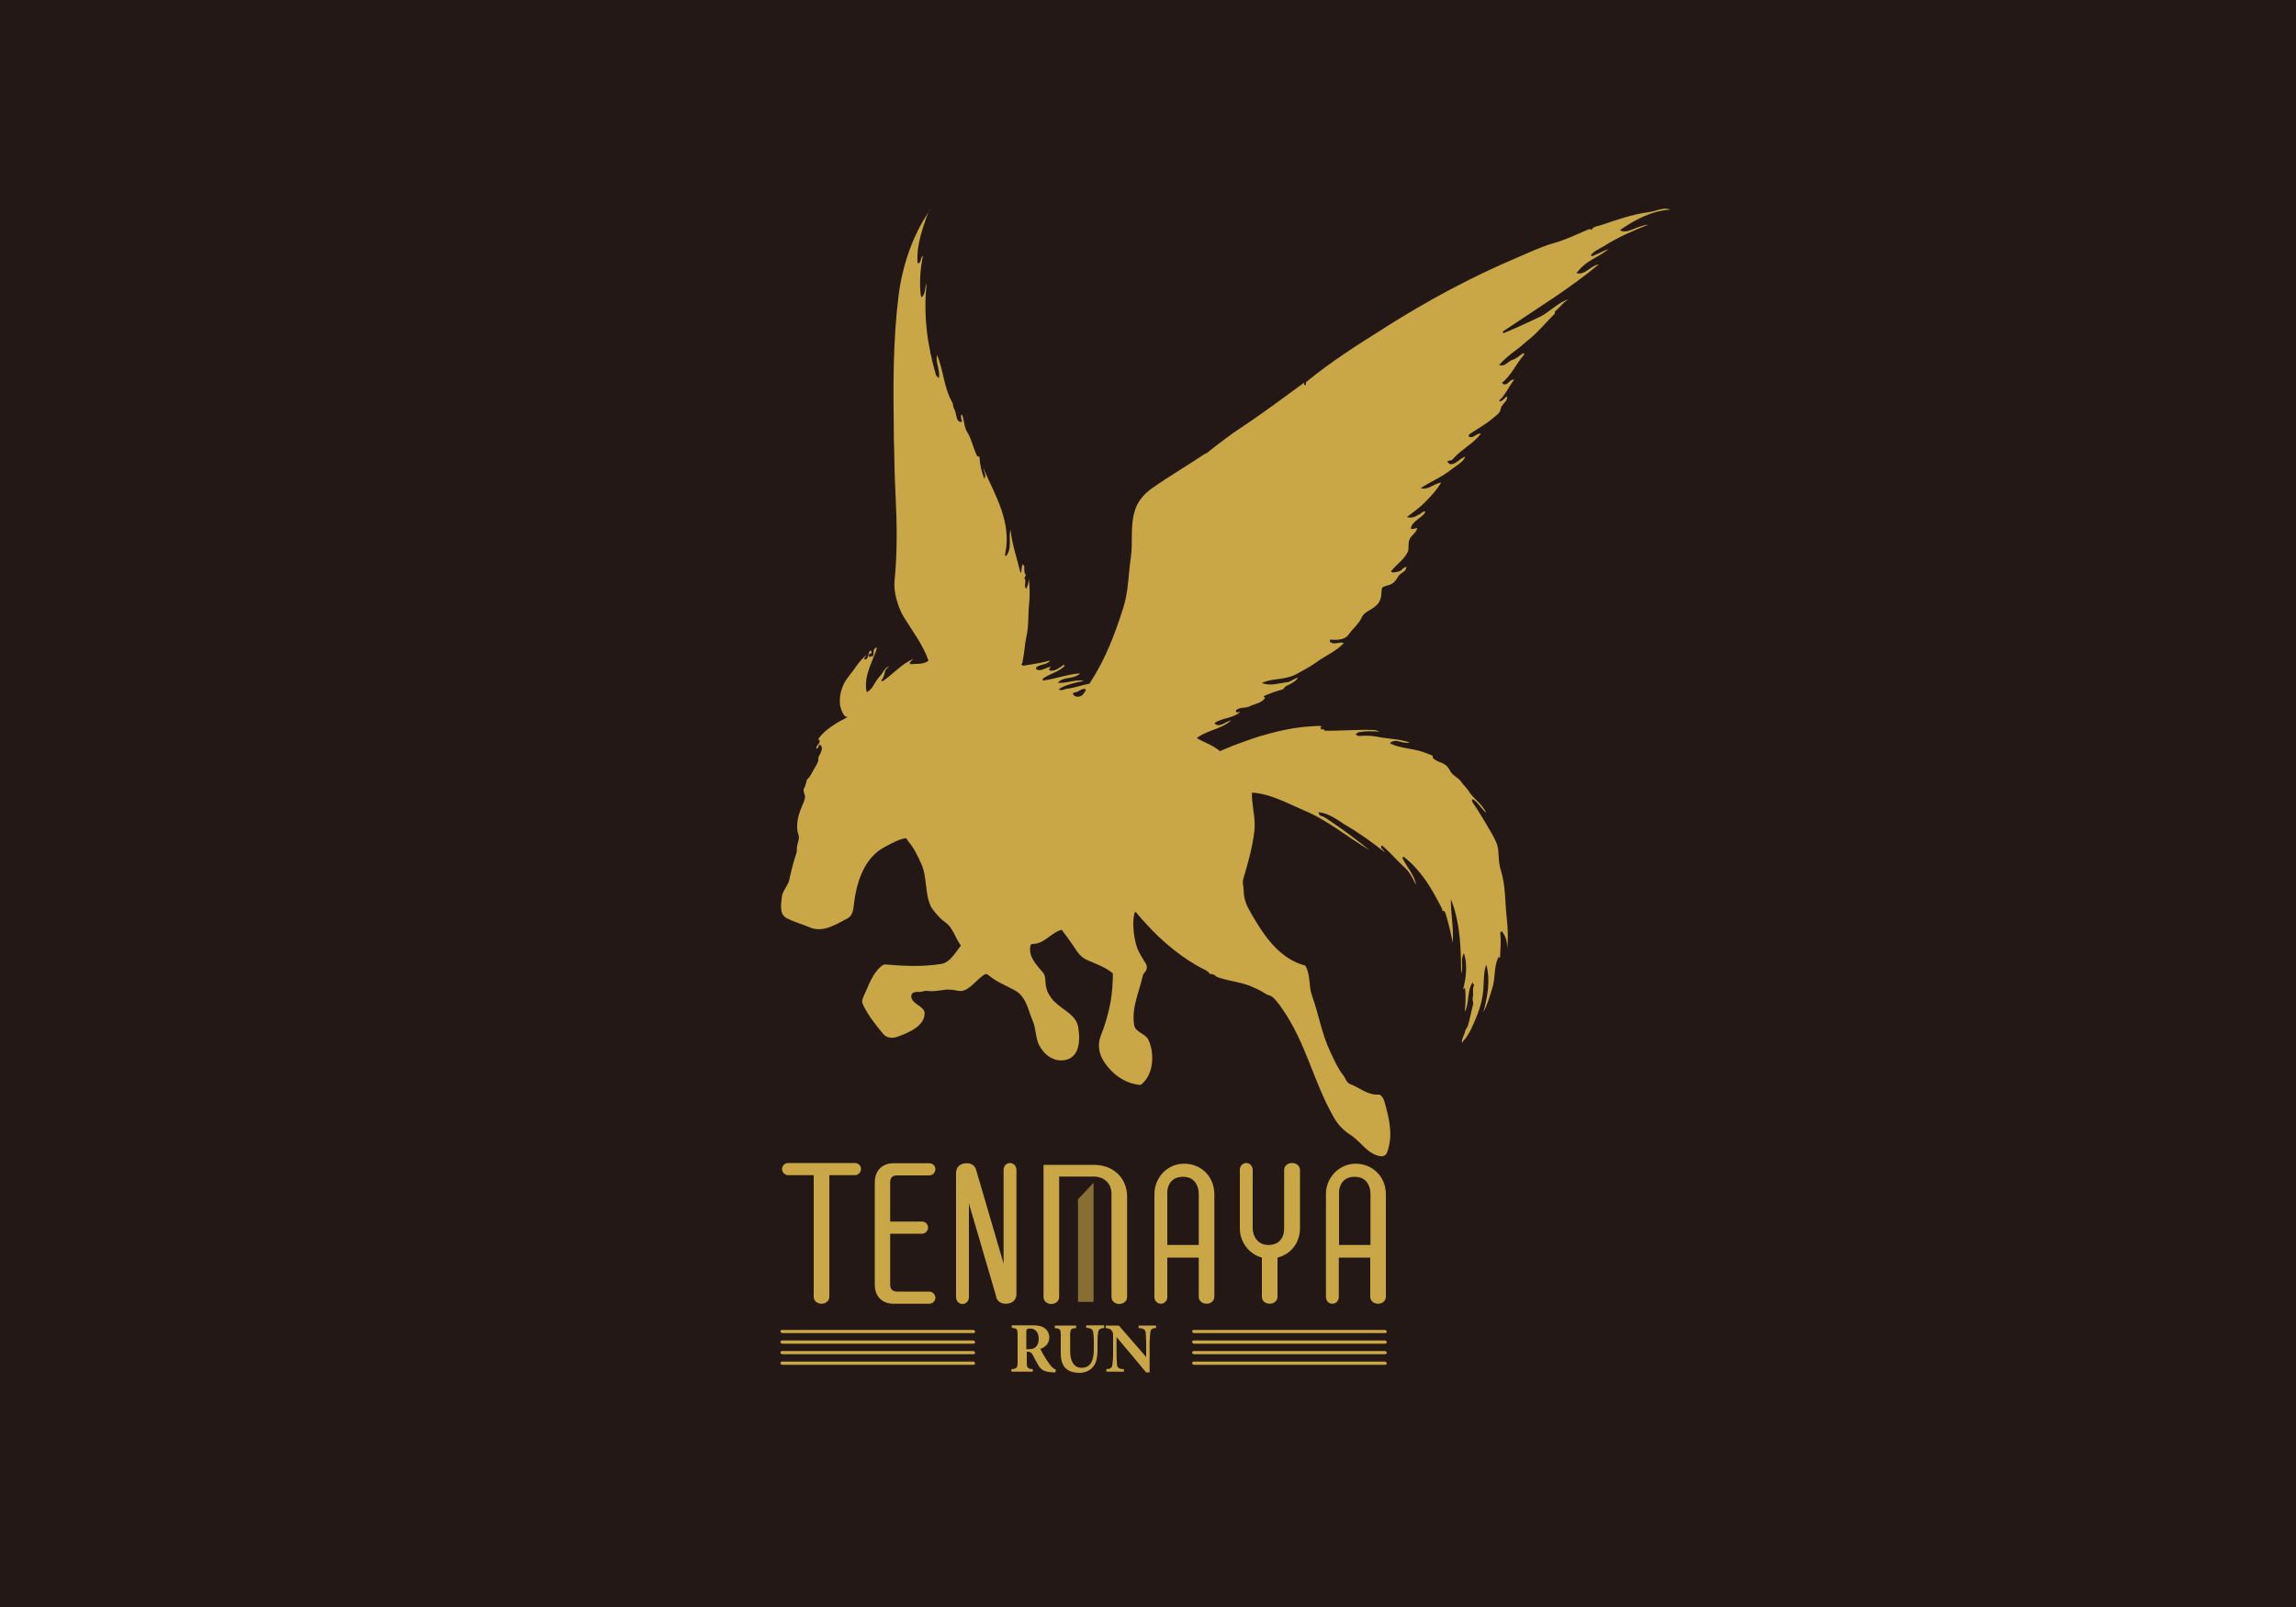 <?xml version="1.0" encoding="UTF-8"?><svg id="b" xmlns="http://www.w3.org/2000/svg" viewBox="0 0 100 70"><defs><style>.d{opacity:.6;}.e{fill:#c9a746;}.f{fill:#231815;}.g{fill:#ed86b3;}</style></defs><g id="c"><rect class="f" width="100" height="70"/><path class="e" d="M69.81,10.75c.64-.41,1.29-.69,1.97-.96-.15,0-.3.07-.44.11-.22.07-.58.29-.78.12.65-.45,1.38-.84,2.19-.89-.32-.12-.61.07-.93.11-.73.09-1.41.34-2.1.57-.13.04-.33.05-.41.21-.03-.05-.08-.04-.12-.03-.52.22-1.01.46-1.55.61-.55.16-1.04.4-1.56.62-2.03.86-3.86,1.85-5.78,3.06-.01,0-.03.02-.04.03-1.2.75-2.28,1.44-3.37,2.33-.03.03.02.13-.05.14-.05,0-.03-.06-.04-.11-.94.68-1.86,1.38-2.84,2.02-.35.23-.67.48-1,.73-.13.1-.26.2-.39.31l-.11.05c-.77.52-1.54.96-2.33,1.52-.35.26-.61.59-.72,1-.19.66-.06,1.33-.16,2.01-.11.73-.1,1.44-.32,2.14-.36,1.15-.78,2.25-1.43,3.25-.02.03-.03.05-.05.08-.33.06-.64.18-.98.22-.11.01-.24.12-.36.02.27-.17.59-.25.9-.32.07,0,.13-.03.19-.04-.22-.05-.43,0-.64.04-.16.03-.32.06-.49.04.01-.01.02-.02.04-.04.26-.24.68-.1.93-.37-.54.04-1.04.23-1.58.31-.06.02-.05-.08-.03-.09.32-.21.68-.28.95-.55,0,0-.04-.05-.07-.03-.17.12-.35.27-.57.24-.03,0-.06-.04-.04-.07.02-.04.05-.06.08-.09-.22,0-.42.22-.64.11-.01,0-.02-.09,0-.1.19-.14.46-.09.6-.29-.38.11-.77.16-1.18.23-.02,0-.05-.04-.08-.07.06-.02.05-.1.06-.13.08-.38.09-.73.17-1.1.1-.44.06-.91.11-1.37.04-.37.03-.75-.01-1.13-.01.16-.04.31-.12.45-.12-.15.04-.34-.08-.48.07-.02.02-.11.08-.12-.11-.11-.07-.27-.08-.4-.06.01-.03-.13-.06-.07-.08.11-.03.27-.1.39-.15-.63-.37-1.25-.44-1.9-.1.37.08.77-.17,1.13-.02.03-.07,0-.07-.03.32-1.39-.42-2.58-.94-3.77.01.15.15.3.04.45-.12-.3-.19-.6-.21-.93,0-.06-.09-.03-.1-.05-.08-.16-.13-.32-.19-.48-.07-.2-.13-.39-.25-.58-.14-.23-.12-.51-.22-.76-.14.11.08.33-.04.33-.25-.01-.18-.38-.31-.58-.04-.06-.03-.19-.07-.26-.38-.67-.38-1.4-.67-2.08-.07.35.15.67.08,1.01-.05-.04-.1-.08-.12-.12-.39-1.32-.56-2.65-.41-4-.1.19-.04.45-.21.59-.03.02-.05-.09-.05-.11-.06-.57-.02-1.13.1-1.69-.12.08-.07.24-.17.32-.03.02-.07,0-.07-.04-.01-.16,0-.33.01-.48.05-.46.18-.9.33-1.33.06-.18.12-.39.26-.53,0,0-1.11,1.37-1.42,3.76-.25,1.99-.24,4-.21,5.99,0,.19,0,.38.01.57.01.75.03,1.51.07,2.26.06,1.23.07,2.46-.05,3.64-.05.48.15,1.16.4,1.57.39.64.84,1.21,1.08,1.91-.22.17-.5.13-.77.15-.03,0-.06-.04-.04-.07.05-.07.1-.11.16-.16-.52.21-.86.64-1.34.97-.03.02-.08-.03-.07-.03.11-.12.14-.26.17-.41.02-.08.12-.14.18-.21-.22.07-.27.31-.43.46-.07.07-.11.15-.17.23-.1.17-.19.35-.38.44-.04-.15-.04-.29-.03-.44.04-.52.33-1.01.48-1.5-.24.03-.09.27-.2.4-.04-.1-.08.04-.12,0-.03-.02-.06-.05-.04-.07.03-.02.04-.15.12-.05-.01-.06.01-.16-.04-.15-.14.05-.05.3-.21.38-.04.02-.06,0-.08-.04.06-.04.07-.11.12-.16-.33.26-.52.62-.79.95-.06.07-.11.15-.16.23-.16.29-.24.61-.22.93,0,.23.21.72.36.57-.12.12-.29.16-.44.26-.35.22-.68.44-.9.79.02-.03.06-.06.08-.03.01.03.02.05.02.07.01.12-.18.19-.14.33.1-.03.1-.21.15-.18.2.12,0,.41-.05.51-.03.07,0,.17-.04.24-.05.13-.13.24-.2.37-.06.11-.09.17-.16.28-.02.02-.11.11-.12.14-.04.13-.05.24-.12.36-.02.03-.02.06-.02.1l.02.11c.06.1.05.2.01.31,0,0,0,.01,0,.02-.13.3-.27.62-.3.93-.01.16-.03.35.04.52.09.23-.09.45-.06.69,0,.12-.07.27-.11.41-.08.29-.16.57-.22.88-.05.27-.31.5-.33.78-.03.32-.12.73.22.91.02,0,.03.02.05.02.31.16.64.24.96.38.55.23,1.1-.11,1.6-.38.01,0,.03-.01.04-.02.19-.1.24-.34.26-.52.11-1.02.44-2.12,1.38-2.6.29-.15.55-.31.88-.37.05,0,.1.12.12.14.25.29.42.65.57.99.26.58.14,1.26.41,1.84.05.1.13.19.2.28.08.1.16.18.24.26.06.05.11.1.17.14.37.25.45.7.7,1.03-.25.31-.47.74-.86.8-.83.13-1.63.09-2.46.02-.04,0-.11.05-.15.08-.41.35-.55.86-.77,1.32-.03.07-.06.14-.06.22,0,.03,0,.06.02.09.22.49.55.9.9,1.32.15.18.41.2.62.12.49-.18,1.19-.47,1.18-1.03,0-.22-.31-.33-.47-.5-.07-.07-.11-.14-.11-.24,0-.17.19-.2.38-.18,0,0,.25-.06.28-.05.44.06.71-.08,1.05-.05.14,0,.32.06.44.06.42-.03.67-.51,1.06-.73.07-.04.15.03.18.06.36.3.8.45,1.17.67.19.11.31.28.41.47.13.26.2.56.32.83.15.33.11.71.27,1.04.22.44.66.77,1.16.66.63-.14.64-.89.55-1.43-.09-.54-.66-.73-1.02-1.1,0,0,0,0-.01,0-.2-.21-.34-.44-.38-.71-.03-.19,0-.41-.12-.56-.29-.35-.65-.69-.55-1.18.02-.09.13-.07.19-.08.46-.05.72-.49,1.17-.61.23.3.44.59.66.93.12.18.28.32.48.4.38.17.77.3,1.09.57,0,.41-.03.83-.1,1.24-.09.5-.24,1.01-.43,1.49-.14.34-.09.76.14,1.11.37.57.94.97,1.6,1.02.6-.45.61-1.44.32-2-.12-.23-.55-.3-.6-.6-.06-.36-.02-.69.06-1.02.09-.38.23-.76.32-1.16.02-.08.1-.14.14-.21.04-.08.04-.2,0-.27-.18-.3-.37-.57-.45-.9-.09-.36-.13-.71-.1-1.08.01-.08.02-.16.04-.24,0-.04.05-.07.07-.04.08.1.16.19.24.28.61.7,1.27,1.3,1.99,1.78.23.15.47.3.72.42.11.05.22.12.29.23.06-.08.11.04.16,0,.06.09.16.12.25.15.48.15.99.19,1.44.4.18.08.37.16.55.29.07.05.19.06.26.11.19.14.31.32.45.52,1.08,1.54,1.37,3.22,2.29,4.8.17.29.41.53.69.71.47.3.73.82,1.28.93.08.02.26,0,.31-.13.3-.76.1-1.55-.12-2.3-.04-.12-.15-.26-.23-.25-.5.03-.82-.3-1.25-.46-.15-.05-.2-.26-.31-.4-.23-.29-.37-.63-.53-.96-.39-.8-.52-1.67-.82-2.5-.15-.42-.05-.89-.29-1.3-1.03-.27-1.68-1.13-2.21-2.02-.09-.14-.16-.28-.24-.42-.14-.24-.23-.53-.23-.8,0-.18-.08-.37-.01-.57.2-.67.38-1.32.47-2.02.06-.46-.05-.9-.09-1.35-.01-.12-.02-.23-.01-.35,0,0,.1,0,.07,0,.44.04.85.18,1.25.35.31.13.62.28.92.41,1.05.43,1.91,1.17,2.89,1.75-.54-.43-1.07-.84-1.67-1.24-.16-.1-.29-.22-.48-.27-.04-.01-.08-.09-.08-.15.45.04.79.32,1.16.55.62.36,1.17.76,1.72,1.19-.03-.09-.16-.14-.16-.24,0-.03.04-.06.07-.03.35.3.62.63.96.94.23.2.35.49.5.76-.08-.45-.41-.77-.6-1.18-.01-.02.04-.06.07-.04.71.56,1.16,1.29,1.56,2.07.05.1.14.22.11.35-.01-.04.01-.08.04-.08.07.01.09.1.11.16.02.07.04.14.06.2.1.35.18.7.24,1.04.03-.35,0-.69-.03-1.04-.03-.28-.05-.57-.05-.86.12.28.2.57.26.86.17.78.18,1.59.19,2.38.11-.29-.05-.61.12-.89.16.48.1,1.07-.04,1.58.03-.03.06-.05.08-.08.06.35.02.7,0,1.05.21-.4.08-.89.34-1.28.01-.02,0,.09.07.11-.11.18-.01.38-.07.57-.02.08.04.18.02.28-.09.33-.14.65-.24.97-.03.05-.09.12-.1.17-.03.17-.15.34-.15.48,0,.12.07-.04.08-.05.15-.15.26-.37.34-.53.24-.52.46-1.05.51-1.64.04-.38,0-.76.13-1.13.2.67.05,1.4-.12,2.06.18-.32.27-.67.38-1.02.15-.44.06-.93.27-1.36.01-.03.06,0,.07.04.01-.37.06-.72.01-1.1,0-.02.04-.05.07-.08.21.27.25.56.23.84.05-.46.04-.91-.01-1.36h0c-.09-.73-.04-1.44-.27-2.16-.09-.27-.08-.59-.11-.88-.03-.24-.16-.49-.3-.73-.27-.47-.52-.89-.83-1.35,0,0-.01-.03-.01-.05,0-.03.02-.07.04-.05.03.01.05.03.08.05.19.15.31.38.5.54-.09-.21-.25-.38-.41-.54-.14-.14-.28-.28-.38-.45-.08-.13-.2-.21-.28-.34-.13-.21-.4-.29-.5-.5-.03-.06-.08-.13-.12-.18-.16-.2-.45-.19-.63-.38-.02-.02,0-.1-.01-.1-.14-.06-.27-.11-.41-.16-.47-.17-1-.15-1.45-.38.03-.04.06-.07.1-.08.09-.04.2-.03.31,0,.15.04.31.08.44.04-.04-.02-.09-.03-.13-.04-.42-.12-.85-.12-1.29-.21-.25-.05-.51-.05-.77-.03-.06,0-.11-.03-.16-.07.05-.05.12-.1.16-.1.29-.05.59-.04.89-.02-.08-.03-.16-.07-.25-.07-.71-.03-1.43.04-2.14.03-.02,0-.03-.05-.05-.07-.01-.02-.05,0-.07.03-.03-.03-.05-.05-.08-.08.03-.01.08-.08.04-.08-.15-.02-.3,0-.44.01-.77.04-1.52.22-2.26.44-.23.07-.45.15-.67.23-.35.12-.69.26-1.04.41-.21-.19-.45-.29-.7-.41-.11-.05-.21-.1-.31-.16.46-.35,1.07-.38,1.5-.77-.24.04-.52.36-.73.12.34-.24.81-.2,1.13-.49-.1,0-.18.07-.19-.04,0-.06.09-.09.15-.11.14-.05.3-.02.44-.09.23-.12.52-.13.68-.37,0,0-.04-.04-.07-.07.26-.12.52-.22.81-.29.08-.02.1-.11.17-.15.1-.05.21-.1.31-.17.09-.05.16-.11.21-.21-.17.06-.32.18-.47.21,0,0-.01,0-.01,0-.36.04-.73.18-1.09.03.03-.01.06-.02.09-.04.45-.17.96-.1,1.4-.34.31-.17.59-.31.88-.52.41-.3.86-.47,1.2-.84-.2-.08-.42.11-.6-.05-.02-.02-.02-.11.03-.1.29.03.63,0,.77-.21.19-.27.46-.48.58-.76.12-.28.55-.34.74-.64.12-.18.11-.37.13-.59.01-.11.19-.14.33-.18.18-.05.31-.22.38-.36.1-.18.36-.2.36-.43-.13.02-.19.15-.29.19-.1.03-.21.06-.32.05-.03,0-.06-.04-.04-.07.25-.29.58-.52.72-.83.05-.12,0-.33.06-.5.06-.21.3-.3.35-.53-.13.01-.34.13-.26-.07.12-.27.44-.36.61-.62,0-.01-.03-.05-.07-.03-.22.14-.47.34-.73.24.28-.22.58-.42.82-.68.25-.25.49-.52.67-.82-.3.03-.58.35-.89.24.45-.29.94-.49,1.36-.83.21-.17.47-.28.58-.54-.27.08-.57.54-.78.22-.03-.05.18-.03.24-.11.18-.22.41-.38.62-.55.22-.17.44-.34.6-.57-.18-.01-.3.19-.48.16-.06-.01-.05-.09-.04-.11.36-.25.71-.43,1.04-.71.14-.12.32-.23.34-.4.03-.24.33-.32.27-.56-.09.09-.18.18-.29.23-.01.01-.06-.04-.03-.06.28-.26.41-.61.64-.89-.2-.04-.25.24-.45.2-.03,0-.06-.05-.08-.07.42-.33.61-.83.96-1.22.03-.02-.02-.07-.03-.07-.16.1-.3.24-.46.29-.21.06-.34.32-.6.23.22-.24.47-.46.75-.66.17-.12.3-.25.45-.37.22-.17.42-.36.6-.55.21-.22.41-.44.62-.65.02-.02,0-.09.02-.11.22-.17.36-.41.6-.53-.5.15-.84.58-1.3.79-.37.17-.72.34-1.09.5-.15.07-.3.13-.45.19-.02,0-.06-.05-.03-.07.06-.04.12-.09.19-.13,1.41-.95,2.73-1.75,3.98-2.79-.35.04-.61.5-.97.37.09-.09.16-.19.25-.27.35-.33.8-.47,1.16-.78-.25.1-.48.22-.73.32-.02,0-.06-.04-.03-.07.12-.15.27-.2.42-.3ZM46.8,30.16c.17,0,.29-.17.44-.15.12.02,0,.14-.05.21-.08.15-.39.19-.46,0,0-.02.04-.06.07-.06Z"/><path class="g" d="M64.61,40.04c.03-.18.06-.36.07-.54,0,.02,0,.03,0,.05-.02.16-.04.32-.06.49Z"/><g class="d"><polygon class="e" points="46.95 52.24 46.95 56.71 47.63 56.71 47.63 51.52 46.95 52.24"/></g><path class="e" d="M37.22,50.66h-2.89c-.15,0-.27.12-.27.26s.12.27.27.27h1.11v5.3c0,.17.15.3.34.3s.34-.13.34-.3v-5.3h1.11c.15,0,.27-.12.27-.27s-.12-.26-.27-.26Z"/><path class="e" d="M40.47,56.26h-1.38c-.17,0-.32-.06-.32-.31v-2.21h1.38c.15,0,.27-.12.27-.27s-.12-.26-.27-.26h-1.38v-1.7c0-.26.14-.31.32-.31h1.38c.15,0,.27-.12.27-.27s-.12-.26-.27-.26h-1.56c-.44,0-.81.28-.81.84v4.44c0,.57.37.84.81.84h1.56c.15,0,.27-.12.27-.26s-.12-.27-.27-.27Z"/><path class="e" d="M43.38,56.48c.05.2.21.31.42.31.33,0,.47-.2.47-.42v-5.41c0-.16-.12-.3-.28-.3s-.28.13-.28.3v4.08l-1.19-4.06c-.05-.2-.2-.31-.41-.31-.33,0-.47.2-.47.42v5.41c0,.17.12.3.28.3s.28-.13.28-.3v-4.08l1.19,4.06Z"/><path class="e" d="M47.64,51.25h-1.51v5.25c0,.17-.15.3-.34.3s-.34-.13-.34-.3v-5.76h2.19c.87,0,1.45.59,1.45,1.39v4.37c0,.17-.15.3-.34.3s-.34-.13-.34-.3v-4.49c0-.54-.41-.76-.76-.76Z"/><path class="e" d="M51.57,50.69c-.74,0-1.29.62-1.29,1.32v4.48c0,.17.12.3.28.3s.28-.13.28-.3v-1.71h1.37v1.71c0,.17.15.3.34.3s.34-.13.34-.3v-4.46c0-.79-.58-1.34-1.32-1.34ZM52.21,54.23h-1.37v-2.29c0-.24.13-.68.68-.68s.69.45.69.74v2.23Z"/><path class="e" d="M56.27,50.66c-.19,0-.34.13-.34.3v2.56c0,.3-.14.71-.69.71-.52,0-.68-.47-.68-.71v-2.56c0-.16-.12-.3-.28-.3s-.28.13-.28.3v2.55c0,.59.4,1.12.96,1.27v1.71c0,.17.15.3.34.3s.34-.13.34-.3v-1.71c.57-.14.98-.63.98-1.29v-2.53c0-.16-.15-.3-.34-.3Z"/><path class="e" d="M59.05,50.69c-.74,0-1.3.62-1.3,1.32v4.48c0,.17.12.3.28.3s.28-.13.28-.3v-1.71h1.37v1.71c0,.17.15.3.34.3s.34-.13.34-.3v-4.46c0-.79-.59-1.34-1.32-1.34ZM59.69,54.23h-1.37v-2.29c0-.24.13-.68.68-.68s.69.45.69.74v2.23Z"/><path class="e" d="M45.95,59.78s-.06,0-.09,0c-.39-.02-.51-.11-.63-.3-.08-.13-.16-.29-.25-.46-.05-.1-.11-.13-.2-.14h-.06v.45c0,.25.03.29.26.31v.11h-.93v-.11c.23-.02.27-.05.27-.31v-1.19c0-.25-.03-.28-.25-.3v-.11h.87c.27,0,.43.03.55.12.12.08.21.22.21.41,0,.27-.18.42-.39.5.04.09.16.3.25.44.11.17.18.27.24.33.07.07.12.11.19.13l-.02.1ZM44.79,58.77c.13,0,.24-.02.3-.08.11-.09.15-.21.15-.37,0-.33-.19-.45-.37-.45-.08,0-.12.01-.14.03-.02.02-.03.05-.03.12v.75h.08Z"/><path class="e" d="M48.09,57.85c-.17,0-.25.07-.26.18-.02.1-.03.21-.03.43v.34c0,.33-.05.59-.22.77-.14.15-.35.23-.57.23-.2,0-.4-.04-.55-.16-.18-.14-.26-.36-.26-.73v-.73c0-.29-.03-.31-.26-.33v-.11h.93v.11c-.23.02-.26.04-.26.33v.67c0,.46.17.73.5.73.37,0,.53-.28.53-.8v-.33c0-.22-.02-.34-.03-.43-.02-.11-.09-.17-.3-.18v-.11h.78v.11Z"/><path class="e" d="M50.35,57.85c-.17,0-.23.05-.25.19,0,.1-.03.24-.03.51v1.23h-.15l-1.29-1.54h0v.7c0,.27.02.41.02.5.02.14.07.19.3.2v.11h-.76v-.11c.17-.01.24-.06.26-.19.01-.1.03-.24.03-.51v-.65c0-.2,0-.26-.06-.33-.06-.07-.13-.1-.26-.11v-.11h.57l1.18,1.36h.01v-.54c0-.27-.02-.42-.02-.51-.02-.13-.08-.19-.31-.2v-.11h.76v.11Z"/><path class="e" d="M42.4,58.07h-8.34s-.07-.03-.07-.07.03-.07.07-.07h8.34s.07.03.07.07-.03.07-.07.07Z"/><path class="e" d="M42.4,58.53h-8.34s-.07-.03-.07-.07.03-.07.07-.07h8.34s.07.03.07.07-.03.07-.07.07Z"/><path class="e" d="M42.4,58.99h-8.34s-.07-.03-.07-.07.03-.07.07-.07h8.34s.07.03.07.07-.03.07-.07.07Z"/><path class="e" d="M42.4,59.45h-8.34s-.07-.03-.07-.07.03-.07.07-.07h8.34s.07.03.07.07-.03.07-.07.07Z"/><path class="e" d="M60.33,58.07h-8.34s-.07-.03-.07-.07.03-.07.07-.07h8.34s.07.03.07.07-.03.07-.07.07Z"/><path class="e" d="M60.33,58.53h-8.34s-.07-.03-.07-.07.03-.07.07-.07h8.34s.07.03.07.07-.03.07-.07.07Z"/><path class="e" d="M60.33,58.99h-8.34s-.07-.03-.07-.07.03-.07.07-.07h8.34s.07.03.07.07-.03.07-.07.07Z"/><path class="e" d="M60.33,59.45h-8.34s-.07-.03-.07-.07.03-.07.07-.07h8.34s.07.03.07.07-.03.07-.07.07Z"/></g></svg>